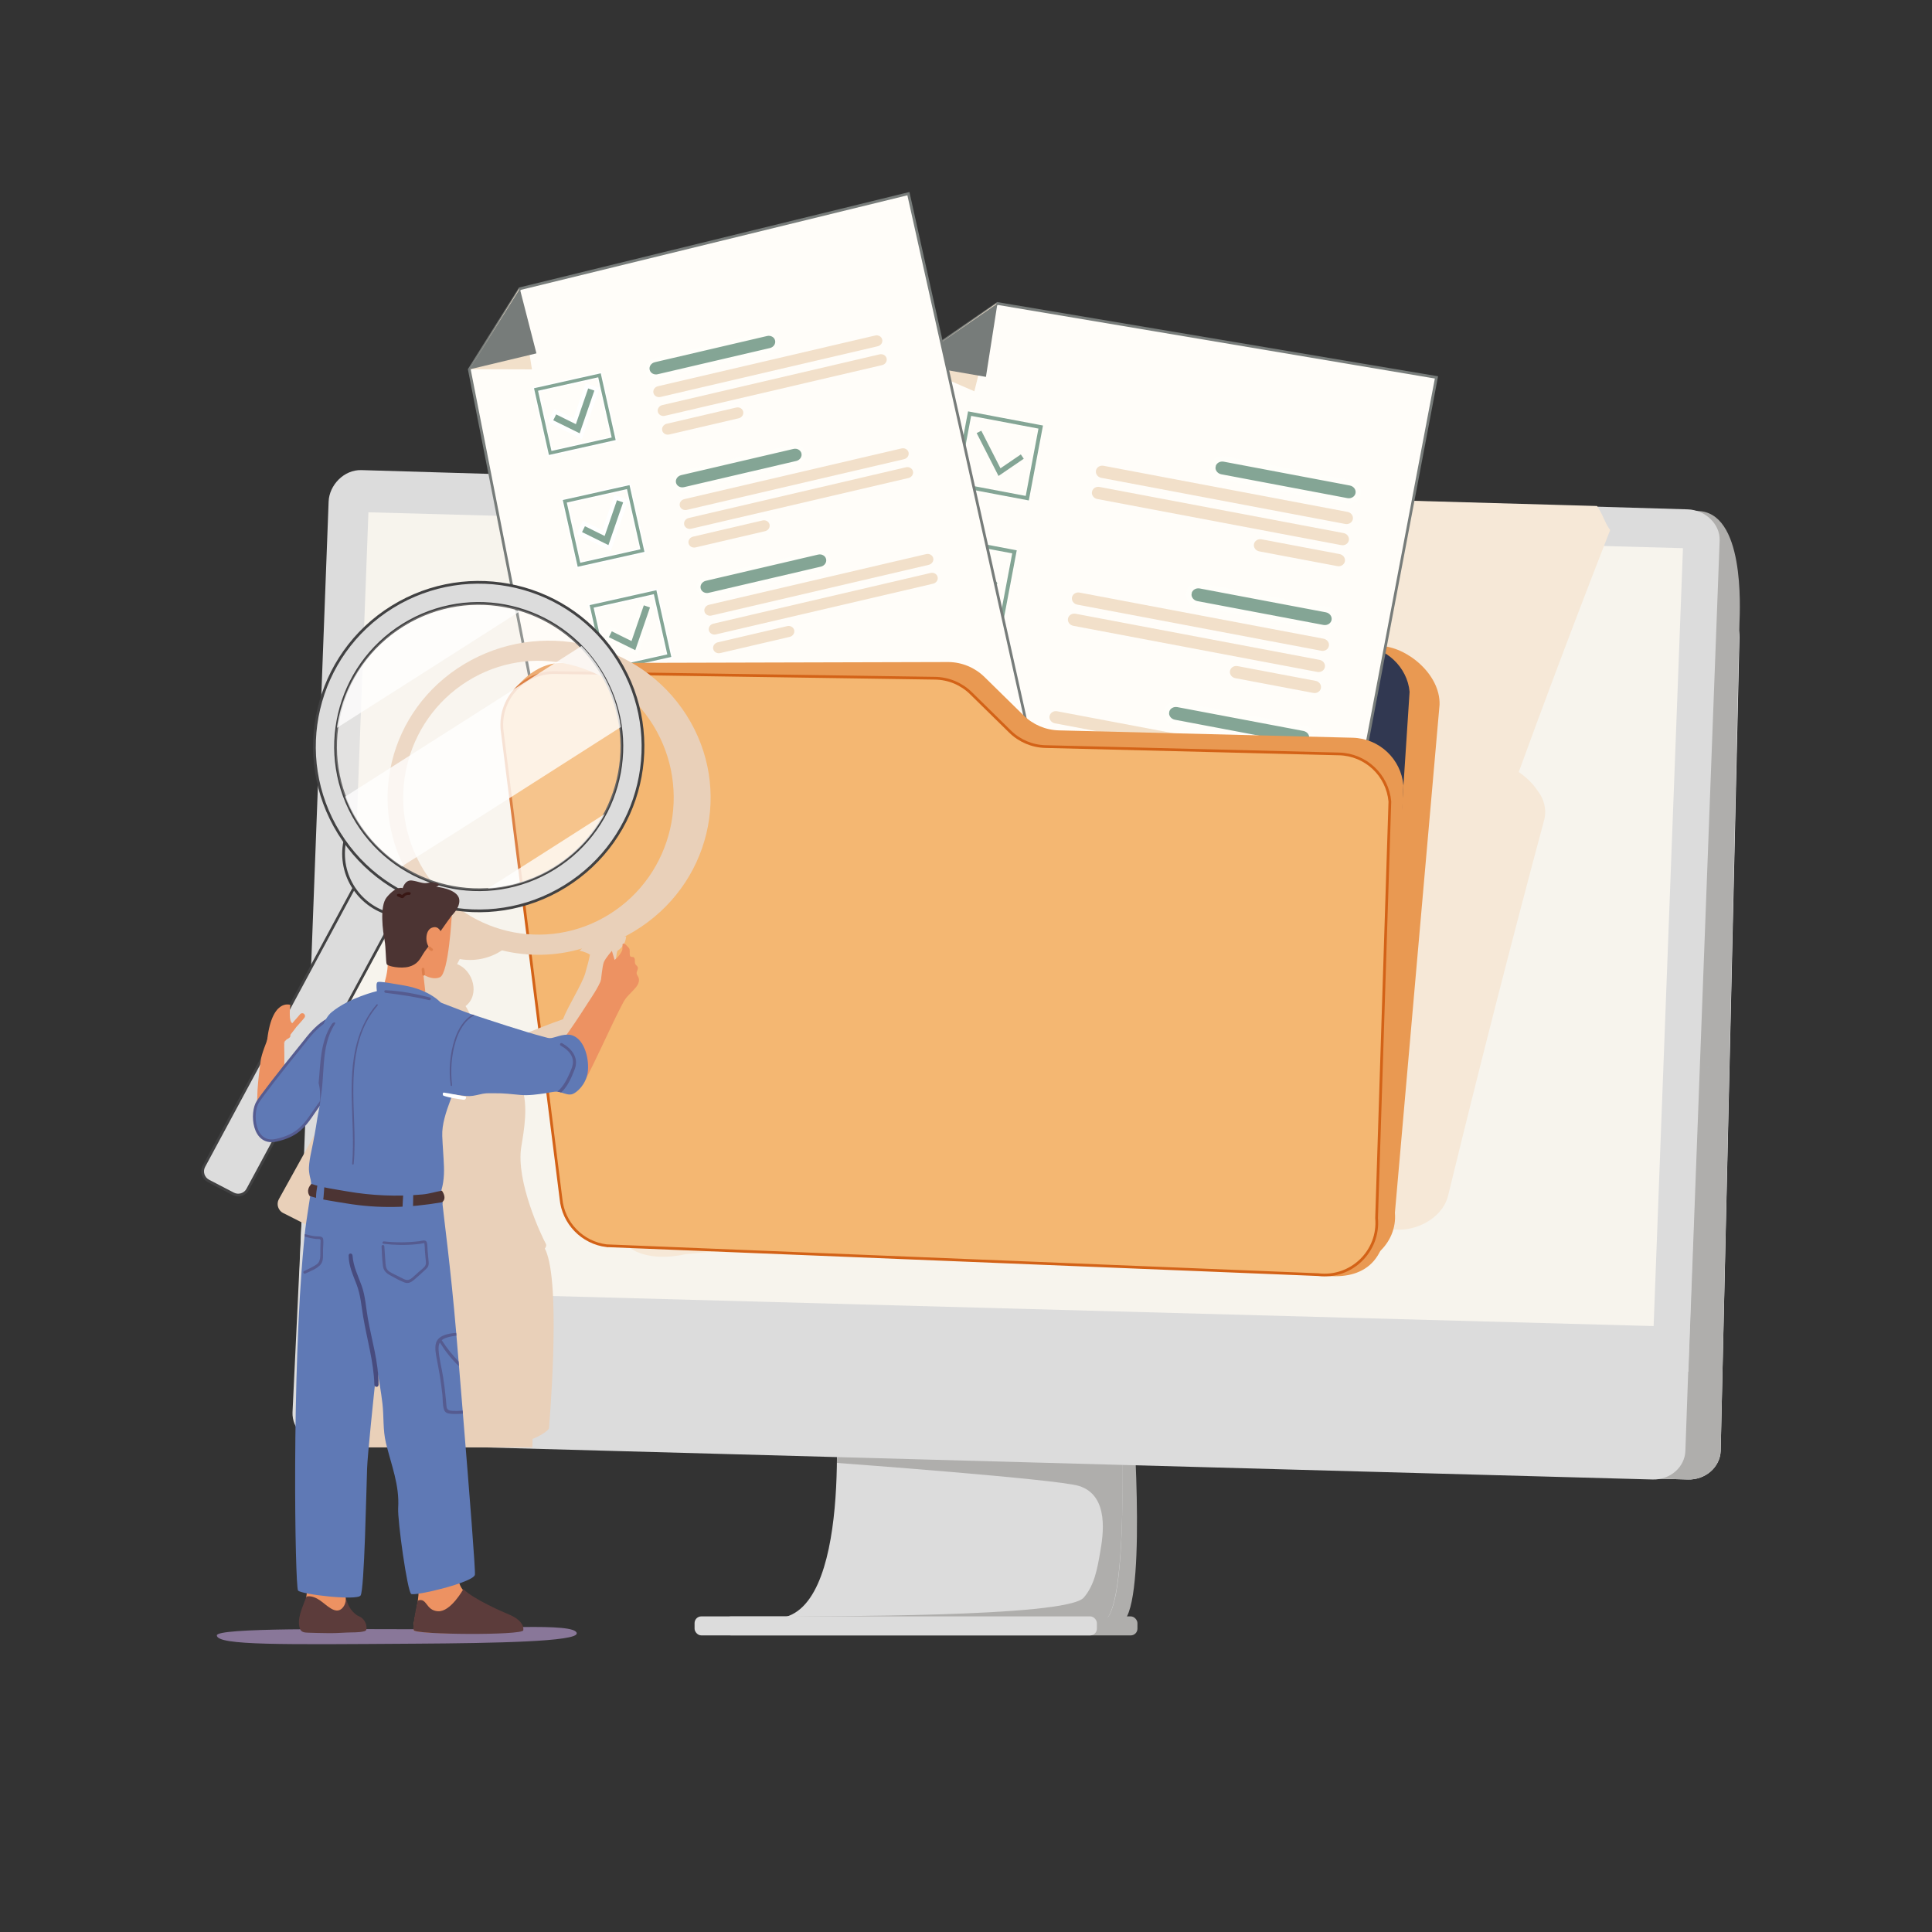 <?xml version="1.0" encoding="UTF-8"?><svg xmlns="http://www.w3.org/2000/svg" viewBox="0 0 1417.32 1417.32"><rect x="0" y="0" width="1417.32" height="1417.32" fill="#333333" stroke="none"/><defs><style>.cls-1{fill:#e99952;}.cls-2{fill:#4c99d4;}.cls-3{fill:#f2e0ca;}.cls-4{fill:#ed9262;}.cls-5{fill:#152d49;}.cls-6{fill:#e9d0b9;}.cls-7{stroke:#d36217;}.cls-7,.cls-8,.cls-9,.cls-10,.cls-11,.cls-12,.cls-13,.cls-14,.cls-15,.cls-16{stroke-miterlimit:10;}.cls-7,.cls-8,.cls-12,.cls-15{fill:none;}.cls-7,.cls-8,.cls-12,.cls-15,.cls-16{stroke-width:2px;}.cls-8{stroke:#777c7a;}.cls-9,.cls-10,.cls-11,.cls-13,.cls-14,.cls-17,.cls-16{fill:#84a595;}.cls-9,.cls-13,.cls-14{stroke:#fffefa;}.cls-10,.cls-11,.cls-16{stroke:#fff;}.cls-10,.cls-13{stroke-width:3px;}.cls-18{fill:#f7f4ed;}.cls-19{opacity:.77;}.cls-19,.cls-20{fill:#fff;}.cls-21{fill:#0e2031;}.cls-22,.cls-23{fill:#fffdf9;}.cls-24{isolation:isolate;}.cls-25{fill:#777c7a;}.cls-26{fill:#f4b772;}.cls-27{fill:#f0915f;}.cls-28,.cls-29,.cls-30{mix-blend-mode:multiply;}.cls-31{fill:#313851;}.cls-32{fill:#4c3433;}.cls-33{fill:#555b90;}.cls-12{stroke:#555c91;}.cls-14{stroke-width:4px;}.cls-34{fill:#897799;}.cls-35{fill:#474b7e;}.cls-36{fill:#5c3c3b;}.cls-29{fill:#adc8ea;}.cls-37{fill:#5f79b5;}.cls-38{fill:#afaeac;}.cls-39{fill:#dd7f4c;}.cls-15{stroke:#414142;}.cls-30{fill:#f6e8d7;}.cls-40{fill:#dcdcdc;}.cls-23{opacity:.2;}.cls-41{fill:#391714;}</style></defs><g class="cls-24"><g id="Calque_1"><path class="cls-20" d="M1262.29,1064.32c-.43,12.02-11.23,21.44-24.09,21.03l-974.09-26.76c-12.87-.41-22.95-10.48-22.52-22.5l22.16-588.35c.43-12.02,11.22-21.44,24.09-21.04l965.71,18.38c12.86.4,22.95,10.48,22.52,22.5l-13.78,596.73Z"/><path class="cls-38" d="M1262.29,1064.32c-.43,12.02-11.23,21.44-24.09,21.03l-974.09-26.76c-12.87-.41-22.95-10.48-22.52-22.5l22.16-588.35c.43-12.02,11.22-21.44,24.09-21.04l957.06-51.84c35.05,0,31.61,70.64,31.17,82.66l-13.78,606.79Z"/><path class="cls-38" d="M576.97,1187.23c-58.05,0,248.41.84,248.41.84,16.09-21.89,5-162.66,5-162.66h-209.52s14.17,161.82-43.89,161.82Z"/><rect class="cls-38" x="531.33" y="1185.79" width="303.1" height="13.94" rx="4.92" ry="4.92"/><path class="cls-40" d="M568.58,1187.23c-58.05,0,244.22-.84,244.22-.84,16.09-21.89,9.19-160.98,9.19-160.98h-209.52s14.17,161.82-43.89,161.82Z"/><path class="cls-38" d="M822.33,1025.91l-209.51-.88s2,18.85,1.18,48.18c0,0,160.91,11.78,177.46,16.86,22.84,7.01,17.66,36.99,15.62,48.66-2.08,11.89-4.05,23.94-12.01,33.25-12.75,14.91-197.55,13.22-215.69,14.12,44.53.06,233.1.75,233.1.75,16.18-21.82,9.86-160.94,9.86-160.94Z"/><path class="cls-40" d="M1236.41,1064.33c-.43,12.02-11.23,21.44-24.09,21.03l-975.22-26.79c-12.87-.4-22.94-10.48-22.51-22.5l28.07-588.38c.43-12.02,5.31-22.23,18.17-21.83l974.09,26.76c12.87.4,22.96,10.48,22.52,22.51l-21.04,589.21Z"/><path class="cls-40" d="M1238.61,1006.33l-1020.47-28.22s.35-9.75.78-21.78l22.16-588.34c.43-12.02,11.21-23.52,24.08-23.12l972.97,28.8c12.87.4,23.84,10.8,23.41,22.82l-22.94,609.83Z"/><polygon class="cls-20" points="1197.24 962.46 265.02 937.01 285.83 386.3 1218.05 411.74 1197.24 962.46"/><polygon class="cls-18" points="1213.1 972.81 248.76 946.5 270.28 375.82 1234.62 402.14 1213.1 972.81"/><path class="cls-29" d="M400.01,418.45c-1.53-.29-3.14-.51-4.85-.61-5.89-.35-3.55-.09,4.85.61Z"/><rect class="cls-40" x="509.54" y="1185.79" width="295.14" height="13.94" rx="4.92" ry="4.92"/><path class="cls-30" d="M1181.21,388.86c-4.19-5.72-5.45-11.94-9.67-17.65l-791.29-22.34c20.11,52.38,21.11,148.14,40.17,200.85-18.51,3.3-43.51,18.38-41.28,38.33,22.26,99.59,43.62,199.33,64.08,299.25-.44,8.05,5.6,17.61,12.88,21.87,8.6,13.19,28.27,14.24,42.85,11.68,1.71-.33,2.56-.49,4.27-.82,173.85-16.81,348.55-22.78,523.28-17.92,16.3-.08,32.94-10.76,36.05-25.87,22.41-92.09,45.9-183.94,70.48-275.55,1.64-7.49-.48-14.84-5.32-21.01-3.37-4.97-8.06-9.58-13.56-13.3,4.4-12.07,8.83-24.14,13.28-36.2,17.5-47.24,35.42-94.35,53.78-141.32Z"/><path class="cls-1" d="M464.95,838.64l515.76,89.73c23.89,2.69,44.57-16.09,42.6-38.7l32.76-372.76c.59-22.53-24.37-42.61-43.58-43.02l-584.72-3.42c-41.83,3.64-29.44,70.66-27.6,91.73l27.9,231.05c1.46,16.75,3.42,41.45,36.89,45.39Z"/><path class="cls-31" d="M455.15,842.18l534.98,33.61c23.89,2.69,22.64,9.74,20.67-12.87l23.28-355.4c-1.57-18.04-17.44-33.4-36.66-33.8l-569.65-3.26c-41.83,3.64-35.08,49.17-31.06,82.41,1.35,11.11,43.98-13.53,43.98-13.53-22.46-.26-40.41,17.87-38.57,38.95l20.18,231.76c1.46,16.75,15.15,30.14,32.85,32.13Z"/><polygon class="cls-22" points="570.16 718.21 957.96 781.95 1053.79 276.86 731.72 222.65 667.76 266.84 570.16 718.21"/><polygon class="cls-8" points="570.16 718.21 957.96 781.95 1053.79 276.86 731.72 222.65 667.76 266.84 570.16 718.21"/><path class="cls-14" d="M872.2,435c-.69,3.64,1.92,7.2,5.83,7.94l92.46,17.48c3.91.74,7.63-1.62,8.32-5.26h0c.69-3.64-1.92-7.2-5.83-7.94l-92.46-17.48c-3.91-.74-7.64,1.62-8.33,5.26h0Z"/><path class="cls-3" d="M786.41,438.25c-.46,2.45,1.29,4.83,3.91,5.32l178.97,33.83c2.62.5,5.12-1.08,5.58-3.53h0c.46-2.44-1.29-4.83-3.91-5.32l-178.97-33.83c-2.62-.5-5.12,1.08-5.58,3.53h0Z"/><path class="cls-3" d="M783.48,453.78c-.46,2.44,1.29,4.83,3.91,5.32l178.97,33.83c2.62.5,5.12-1.08,5.58-3.53h0c.46-2.45-1.29-4.83-3.91-5.32l-178.97-33.83c-2.62-.5-5.12,1.08-5.58,3.53h0Z"/><path class="cls-3" d="M902.32,492.19c-.46,2.44,1.29,4.83,3.91,5.32l57.22,10.82c2.62.49,5.12-1.08,5.58-3.53h0c.46-2.44-1.29-4.83-3.91-5.32l-57.22-10.82c-2.62-.5-5.12,1.08-5.58,3.53h0Z"/><path class="cls-14" d="M855.74,522.04c-.69,3.64,1.92,7.2,5.83,7.93l92.46,17.48c3.91.74,7.63-1.62,8.32-5.26h0c.69-3.64-1.92-7.2-5.83-7.94l-92.46-17.48c-3.91-.74-7.64,1.62-8.33,5.26h0Z"/><path class="cls-3" d="M769.96,525.3c-.46,2.44,1.29,4.83,3.91,5.33l178.97,33.83c2.62.5,5.12-1.09,5.58-3.53h0c.46-2.44-1.29-4.83-3.91-5.32l-178.97-33.83c-2.62-.5-5.12,1.09-5.58,3.53h0Z"/><path class="cls-3" d="M767.02,540.83c-.46,2.45,1.29,4.83,3.91,5.32l178.97,33.83c2.62.5,5.12-1.08,5.58-3.53h0c.46-2.44-1.29-4.83-3.91-5.32l-178.97-33.83c-2.62-.5-5.12,1.09-5.58,3.53h0Z"/><path class="cls-3" d="M885.86,579.24c-.46,2.44,1.29,4.83,3.91,5.32l57.22,10.82c2.62.5,5.12-1.08,5.58-3.53h0c.46-2.44-1.29-4.83-3.91-5.32l-57.22-10.82c-2.62-.5-5.12,1.08-5.58,3.53h0Z"/><path class="cls-17" d="M838.41,613.7c-.69,3.65,1.92,7.2,5.83,7.94l92.46,17.48c3.91.74,7.63-1.62,8.32-5.26h0c.69-3.64-1.92-7.2-5.83-7.94l-92.46-17.48c-3.91-.74-7.64,1.61-8.33,5.26h0Z"/><path class="cls-3" d="M752.63,616.96c-.46,2.44,1.29,4.83,3.91,5.32l178.97,33.83c2.62.5,5.12-1.08,5.58-3.53h0c.46-2.45-1.29-4.83-3.91-5.32l-178.97-33.83c-2.62-.5-5.12,1.08-5.58,3.53h0Z"/><path class="cls-3" d="M749.7,632.48c-.46,2.45,1.29,4.83,3.91,5.33l178.97,33.83c2.62.5,5.12-1.08,5.58-3.53h0c.46-2.44-1.29-4.83-3.91-5.32l-178.97-33.83c-2.62-.5-5.12,1.08-5.58,3.53h0Z"/><path class="cls-3" d="M868.54,670.89c-.46,2.44,1.29,4.83,3.91,5.32l57.22,10.82c2.62.5,5.12-1.08,5.58-3.53h0c.46-2.44-1.29-4.83-3.91-5.32l-57.22-10.82c-2.62-.5-5.12,1.08-5.58,3.53h0Z"/><polygon class="cls-3" points="668.15 266.8 714.77 287.05 731.03 222.53 668.15 266.8"/><polygon class="cls-25" points="667.76 266.84 723.28 276.48 731.72 222.65 667.76 266.84"/><path class="cls-9" d="M709.77,301.19l55.95,10.58-10.58,55.95-55.95-10.58,10.58-55.95ZM761.23,314.82l-48.4-9.15-9.15,48.4,48.4,9.15,9.15-48.4Z"/><polygon class="cls-17" points="732.51 349.17 751.04 336.53 748.88 333.36 733.95 343.54 719.9 315.97 716.48 317.71 732.51 349.17"/><path class="cls-9" d="M690.52,392.73l55.95,10.58-10.58,55.95-55.95-10.58,10.58-55.95ZM741.98,406.36l-48.39-9.15-9.15,48.4,48.39,9.15,9.15-48.4Z"/><polygon class="cls-17" points="713.26 440.71 731.79 428.07 729.63 424.9 714.7 435.08 700.65 407.51 697.23 409.26 713.26 440.71"/><path class="cls-17" d="M658.19,538.43l11.47-60.69,60.7,11.47-11.47,60.69-60.7-11.47ZM711.98,539.78l8.25-43.65-43.65-8.25-8.25,43.66,43.65,8.25Z"/><path class="cls-17" d="M671.59,480.56l55.95,10.58-10.58,55.95-55.95-10.58,10.58-55.95ZM723.05,494.2l-48.39-9.15-9.15,48.4,48.39,9.15,9.15-48.4Z"/><polygon class="cls-17" points="716.22 516.53 711.33 509.38 696.67 519.37 682.78 492.09 675.05 496.03 693.42 532.08 716.22 516.53"/><polygon class="cls-17" points="697.14 607.53 692.25 600.37 677.59 610.36 663.69 583.09 655.97 587.03 674.34 623.07 697.14 607.53"/><polygon class="cls-17" points="694.33 528.55 712.86 515.9 710.7 512.73 695.77 522.91 681.72 495.34 678.3 497.09 694.33 528.55"/><path class="cls-17" d="M639.22,628.5l11.47-60.69,60.69,11.47-11.47,60.69-60.69-11.47ZM693,629.84l8.25-43.65-43.65-8.25-8.25,43.65,43.65,8.25Z"/><path class="cls-17" d="M652.62,570.63l55.95,10.58-10.58,55.95-55.95-10.58,10.58-55.95ZM704.08,584.27l-48.39-9.15-9.15,48.39,48.39,9.15,9.15-48.39Z"/><path class="cls-14" d="M889.78,341.97c-.69,3.64,1.92,7.2,5.83,7.94l92.46,17.48c3.91.74,7.63-1.62,8.32-5.26h0c.69-3.64-1.92-7.2-5.83-7.93l-92.46-17.48c-3.91-.74-7.64,1.62-8.33,5.26h0Z"/><path class="cls-3" d="M804,345.23c-.46,2.44,1.29,4.83,3.91,5.32l178.97,33.83c2.62.5,5.12-1.09,5.58-3.53h0c.46-2.44-1.29-4.83-3.91-5.32l-178.97-33.83c-2.62-.5-5.12,1.08-5.58,3.53h0Z"/><path class="cls-3" d="M801.07,360.76c-.46,2.44,1.29,4.83,3.91,5.32l178.97,33.83c2.62.5,5.12-1.09,5.58-3.53h0c.46-2.44-1.29-4.83-3.91-5.32l-178.97-33.83c-2.62-.5-5.12,1.08-5.58,3.53h0Z"/><path class="cls-3" d="M919.91,399.17c-.46,2.44,1.29,4.83,3.91,5.32l57.22,10.82c2.62.5,5.12-1.09,5.58-3.53h0c.46-2.44-1.29-4.83-3.91-5.32l-57.22-10.82c-2.62-.5-5.12,1.08-5.58,3.53h0Z"/><polygon class="cls-22" points="424.19 678.18 766.86 592.94 666.41 142.07 381.35 211.82 344.29 271.02 424.19 678.18"/><polygon class="cls-8" points="424.19 678.18 766.86 592.94 666.41 142.07 381.35 211.82 344.29 271.02 424.19 678.18"/><path class="cls-13" d="M589.4,332.28c.76,3.24-1.45,6.53-4.93,7.35l-82.34,19.22c-3.48.81-6.92-1.16-7.67-4.4h0c-.76-3.24,1.45-6.53,4.93-7.35l82.34-19.22c3.48-.81,6.92,1.16,7.67,4.4h0Z"/><path class="cls-3" d="M666.53,331.93c.51,2.18-.97,4.38-3.31,4.93l-159.37,37.2c-2.33.54-4.64-.78-5.15-2.96h0c-.51-2.18.97-4.38,3.31-4.93l159.37-37.2c2.34-.55,4.64.78,5.15,2.95h0Z"/><path class="cls-3" d="M669.76,345.75c.51,2.18-.97,4.38-3.31,4.93l-159.37,37.2c-2.33.54-4.64-.78-5.15-2.95h0c-.51-2.18.97-4.38,3.31-4.93l159.37-37.2c2.34-.55,4.64.78,5.15,2.95h0Z"/><path class="cls-3" d="M564.54,384.76c.51,2.18-.97,4.38-3.31,4.93l-50.95,11.89c-2.33.54-4.64-.78-5.15-2.96h0c-.51-2.18.97-4.38,3.31-4.93l50.95-11.89c2.34-.54,4.64.78,5.15,2.95h0Z"/><path class="cls-13" d="M607.49,409.79c.76,3.24-1.45,6.53-4.93,7.35l-82.34,19.22c-3.48.81-6.91-1.16-7.67-4.4h0c-.76-3.24,1.45-6.53,4.93-7.35l82.34-19.22c3.48-.81,6.92,1.16,7.67,4.4h0Z"/><path class="cls-3" d="M684.62,409.44c.51,2.18-.97,4.38-3.31,4.93l-159.37,37.2c-2.33.54-4.64-.78-5.15-2.96h0c-.51-2.18.97-4.38,3.31-4.93l159.37-37.2c2.34-.55,4.64.78,5.15,2.95h0Z"/><path class="cls-3" d="M687.85,423.27c.51,2.18-.97,4.38-3.31,4.93l-159.37,37.2c-2.33.54-4.64-.78-5.15-2.95h0c-.51-2.18.97-4.38,3.31-4.93l159.37-37.2c2.34-.54,4.64.78,5.15,2.95h0Z"/><path class="cls-3" d="M582.63,462.28c.51,2.17-.97,4.38-3.31,4.93l-50.95,11.89c-2.33.54-4.64-.78-5.15-2.95h0c-.51-2.18.97-4.38,3.31-4.93l50.95-11.89c2.34-.55,4.64.78,5.15,2.96h0Z"/><path class="cls-9" d="M626.54,491.41c.76,3.25-1.45,6.53-4.93,7.35l-82.34,19.22c-3.48.81-6.91-1.16-7.67-4.4h0c-.76-3.25,1.45-6.53,4.93-7.35l82.34-19.22c3.48-.81,6.92,1.16,7.67,4.4h0Z"/><path class="cls-3" d="M703.67,491.06c.51,2.18-.97,4.38-3.31,4.93l-159.37,37.2c-2.33.54-4.64-.78-5.15-2.95h0c-.51-2.18.97-4.38,3.31-4.93l159.37-37.2c2.34-.55,4.64.78,5.15,2.95h0Z"/><path class="cls-3" d="M706.9,504.89c.51,2.18-.97,4.38-3.31,4.93l-159.37,37.2c-2.33.54-4.64-.78-5.15-2.96h0c-.51-2.18.97-4.38,3.31-4.93l159.37-37.2c2.34-.55,4.64.78,5.15,2.95h0Z"/><path class="cls-3" d="M601.68,543.9c.51,2.18-.97,4.38-3.31,4.93l-50.95,11.89c-2.33.54-4.64-.78-5.15-2.95h0c-.51-2.18.97-4.38,3.31-4.93l50.95-11.89c2.34-.55,4.64.78,5.15,2.95h0Z"/><polygon class="cls-3" points="344.59 270.85 390.26 270.99 380.75 211.96 344.59 270.85"/><polygon class="cls-25" points="344.29 271.02 393.53 259.23 381.35 211.82 344.29 271.02"/><path class="cls-11" d="M391.16,284.43l49.93-11.16,11.16,49.93-49.93,11.16-11.16-49.93ZM438.48,277.39l-43.19,9.65,9.65,43.19,43.19-9.65-9.65-43.19Z"/><polygon class="cls-10" points="403.87 309 407.32 302.01 421.61 309.07 430.56 283.06 437.93 285.59 426.1 319.97 403.87 309"/><path class="cls-11" d="M412.27,366.45l49.93-11.16,11.16,49.93-49.93,11.16-11.16-49.93ZM459.58,359.41l-43.19,9.65,9.65,43.19,43.19-9.65-9.65-43.19Z"/><polygon class="cls-10" points="424.98 391.01 428.43 384.03 442.72 391.09 451.67 365.07 459.04 367.61 447.21 401.99 424.98 391.01"/><path class="cls-13" d="M570.07,249.44c.76,3.25-1.45,6.53-4.93,7.35l-82.34,19.22c-3.48.81-6.91-1.16-7.67-4.41h0c-.76-3.24,1.45-6.53,4.93-7.35l82.34-19.22c3.48-.81,6.92,1.16,7.67,4.4h0Z"/><path class="cls-3" d="M647.2,249.09c.51,2.18-.97,4.38-3.31,4.93l-159.37,37.2c-2.33.54-4.64-.78-5.15-2.96h0c-.51-2.18.97-4.38,3.31-4.93l159.37-37.2c2.34-.55,4.64.78,5.15,2.95h0Z"/><path class="cls-3" d="M650.42,262.92c.51,2.18-.97,4.38-3.31,4.93l-159.37,37.2c-2.33.54-4.64-.78-5.15-2.96h0c-.51-2.18.97-4.38,3.31-4.93l159.37-37.2c2.34-.54,4.64.78,5.15,2.95h0Z"/><path class="cls-3" d="M545.21,301.93c.51,2.18-.97,4.38-3.31,4.93l-50.95,11.89c-2.33.54-4.64-.78-5.15-2.95h0c-.51-2.18.97-4.38,3.31-4.93l50.95-11.89c2.34-.55,4.64.78,5.15,2.95h0Z"/><path class="cls-11" d="M431.97,443.54l49.93-11.16,11.16,49.93-49.93,11.16-11.16-49.93ZM479.28,436.5l-43.19,9.65,9.65,43.19,43.19-9.65-9.65-43.19Z"/><polygon class="cls-13" points="444.68 468.11 448.13 461.12 462.42 468.18 471.37 442.16 478.74 444.7 466.91 479.08 444.68 468.11"/><path class="cls-16" d="M453.72,522.61l49.93-11.16,11.16,49.93-49.93,11.16-11.16-49.93ZM501.03,515.57l-43.19,9.65,9.65,43.19,43.19-9.65-9.65-43.19Z"/><polygon class="cls-10" points="466.42 547.18 469.87 540.19 484.17 547.25 493.11 521.24 500.48 523.77 488.65 558.15 466.42 547.18"/><path class="cls-1" d="M438.37,854.53l532.63,81.19c24.24,2.96,50.39-5.22,45.99-54.15l12.54-305.45c-1.74-19.41-17.76-34.43-37.25-34.92l-215.43-5.39c-9.72-.24-18.98-4.17-25.92-10.98l-28.69-28.17c-7.03-6.91-16.45-10.84-26.31-10.99l-284.41.75c-22.76-.34-45.31,26.11-43.27,48.78l36.55,284.68c1.62,18.02,15.6,32.45,33.56,34.65Z"/><path class="cls-26" d="M445.08,913.88l521.94,21.2c24.24,2.96,45.04-17.19,42.85-41.51l9.74-305.57c-1.74-19.41-17.76-34.43-37.25-34.92l-215.43-5.39c-9.72-.24-18.98-4.17-25.92-10.98l-28.69-28.17c-7.03-6.91-16.45-10.84-26.31-10.99l-278.98-4.13c-22.76-.34-40.81,19.11-38.77,41.79l43.26,344.03c1.62,18.02,15.6,32.45,33.56,34.65Z"/><path class="cls-7" d="M445.08,913.88l521.94,21.2c24.24,2.96,45.04-17.19,42.85-41.51l9.74-305.57c-1.74-19.41-17.76-34.43-37.25-34.92l-215.43-5.39c-9.72-.24-18.98-4.17-25.92-10.98l-28.69-28.17c-7.03-6.91-16.45-10.84-26.31-10.99l-278.98-4.13c-22.76-.34-40.81,19.11-38.77,41.79l43.26,344.03c1.62,18.02,15.6,32.45,33.56,34.65Z"/><g class="cls-28"><path class="cls-6" d="M207.84,889.92l17.91,9.07c3.79,1.92,8.5.47,10.48-3.21l16.29-29.4c.56-.05,1.13-.13,1.72-.25,15.89-3.25,20.95-10.59,27.22-19.54,6.26,15.3,16.78,25.21,25.29,30.18-.85,9.28-2.16,17.5-3.52,24.3-2.06,9.97-4.88,19.73-8.76,27.48-.13.26,1.62,2.27,5.47,4.53-.4,1.35-.8,2.68-1.2,4-.4,1.31-.79,2.61-1.19,3.9-1.58,5.14-3.14,10.07-4.69,14.79-.77,2.36-1.54,4.67-2.3,6.92-6.48,19.17-12.56,34.59-17.78,46.63-.31.71-.61,1.41-.91,2.09-1.21,2.74-2.36,5.3-3.46,7.67-.28.59-.55,1.18-.82,1.75-.54,1.14-1.06,2.24-1.57,3.29-.25.53-.5,1.04-.75,1.55-.49,1.01-.97,1.97-1.43,2.89-.23.46-.46.91-.68,1.35-.89,1.76-1.72,3.34-2.48,4.75-.19.35-.37.7-.55,1.03-.36.67-.7,1.29-1.03,1.87-2.43,4.37-3.79,6.43-3.79,6.43,0,0-1.8,1.2-3.32,3.02-.18.21-.35.44-.52.67-.25.35-.49.71-.69,1.09-.21.38-.39.77-.53,1.17-.05.13-.09.27-.13.41-1.05,3.77,1.55,8.37,16.71,11.33-.01.05-.03.09-.04.14h123.75c.02-.95.05-1.87.07-2.76h0c0-.24.01-.47.02-.71,0-.31.02-.62.02-.92,0-.37.02-.72.03-1.08,0-.25.01-.51.02-.75,9.7-3.93,11.99-7.59,11.99-7.59,0,0,8.74-99.22-1.48-128.48,0,0,0,0,0,0-.05-.13-.09-.25-.14-.38-.07-.19-.14-.37-.2-.55-.1-.26-.2-.51-.31-.76-.07-.16-.13-.33-.2-.48-.12-.26-.24-.51-.36-.76-.06-.12-.12-.26-.18-.38-.04-.08-.09-.16-.13-.24.99-1.36,1.28-2.54.79-3.44-3.38-6.14-22.19-46.06-18.06-71.24,2.1-12.79,5.09-29.59.55-43.33,17.55-3.3,44.07-25.27,56.26-35.1,1.69-1.37,2.56-3.34,2.79-5.5.1-.63.14-1.28.11-1.94,6.11-9.7,5.61-24.57,7.06-33.55.16-.99.3-1.97.44-2.95.03-.21.06-.41.09-.62.77-5.5,1.32-10.87,2.37-16.42.18-.98.18-2.54.83-4.33,3.58-2.44,5.88-5.38,6.45-10.62,0,0-.6.12-1.6.4,2.5-1.28,4.97-2.64,7.41-4.11,55.64-33.5,72.82-104.53,38.38-158.65-34.44-54.12-107.47-70.83-163.11-37.33-55.64,33.5-72.82,104.53-38.38,158.65,1.31,2.06,2.68,4.05,4.1,6-.13.63-.24,1.27-.34,1.92-1.72,11.15,1.04,21.94,6.94,30.67l-48.08,86.76s0-.06,0-.09c0,0-13.16-4.95-16.67,24.61-1.65,4.48-3.78,9.3-4.58,13.8l-38.91,70.21c-1.97,3.69-.49,8.27,3.3,10.19ZM429.45,713.64c-2.43,8.41-12.64,24.17-16.46,34.08-19.86,6.87-52.21,20.34-60.17,27.35l-.49-.39s-2.57.2-6.62.66c-.15-.94-.29-1.87-.44-2.81-.59-2.44-1.73-4.54-3.41-6.31-.1-.15-.21-.27-.32-.42,4.29-.99,7.5-2.31,8.16-3.09,1.16-1.39.09-3.71-.81-6.91-1.74-6.17-3.91-12.3-7.34-17.73,10.69-8.25,5.71-26.23-6.23-30.8l1.98-3.71c.33.06.66.13,1,.18,10.87,1.65,21.4-.94,29.96-6.54,19.1,4.67,39.39,4.36,58.79-1.41l-1.99,1.63s4.78.91,7.5,2.78h.24c-.56,3.24-1.66,7.52-3.37,13.43ZM342.79,499.81c46.59-29.2,107.74-14.63,136.58,32.53,28.84,47.16,14.45,109.06-32.14,138.26-46.59,29.2-107.74,14.63-136.58-32.53-28.84-47.16-14.45-109.06,32.14-138.26Z"/></g><path class="cls-40" d="M181.76,872.45l120.19-222.92c-.75-.03-1.49-.05-2.24-.13-7.69-.8-14.35-4.87-19.17-10.58-3.87-1.67-7.31-4.19-10.18-7.28l-120.82,224.14c-2.01,3.85-.5,8.65,3.36,10.65l18.22,9.48c3.85,2.01,8.65.5,10.65-3.36Z"/><path class="cls-15" d="M181.76,872.45l120.19-222.92c-.75-.03-1.49-.05-2.24-.13-7.69-.8-14.35-4.87-19.17-10.58-3.87-1.67-7.31-4.19-10.18-7.28l-120.82,224.14c-2.01,3.85-.5,8.65,3.36,10.65l18.22,9.48c3.85,2.01,8.65.5,10.65-3.36Z"/><path class="cls-2" d="M333.76,654.92c-7.19,2-15.07,1.71-21.93-1.21-23.52-10.01-45.21-24.08-54.79-48.37-2.1,4.21-3.59,8.81-4.33,13.71-3.76,25.1,13.53,48.5,38.63,52.26,16.62,2.49,32.49-4.26,42.41-16.39Z"/><path class="cls-40" d="M333.59,655.27c-7.19,2-15.07,1.71-21.93-1.21-23.53-10.01-45.21-24.08-54.79-48.37-2.1,4.21-3.59,8.81-4.33,13.71-3.76,25.1,13.53,48.49,38.63,52.26,16.62,2.49,32.49-4.26,42.41-16.39Z"/><path class="cls-15" d="M333.59,655.27c-7.19,2-15.07,1.71-21.93-1.21-23.53-10.01-45.21-24.08-54.79-48.37-2.1,4.21-3.59,8.81-4.33,13.71-3.76,25.1,13.53,48.49,38.63,52.26,16.62,2.49,32.49-4.26,42.41-16.39Z"/><path class="cls-40" d="M414.62,650.16c56.59-35.03,74.06-109.3,39.03-165.89-35.03-56.59-109.3-74.06-165.89-39.03-56.59,35.03-74.06,109.3-39.03,165.89,35.03,56.59,109.3,74.06,165.89,39.03ZM261.9,602.97c-30.53-49.31-15.3-114.04,34.01-144.57,49.31-30.53,114.04-15.3,144.57,34.01,30.53,49.31,15.3,114.04-34.01,144.57-49.31,30.53-114.04,15.3-144.57-34.01Z"/><path class="cls-15" d="M414.62,650.16c56.59-35.03,74.06-109.3,39.03-165.89-35.03-56.59-109.3-74.06-165.89-39.03-56.59,35.03-74.06,109.3-39.03,165.89,35.03,56.59,109.3,74.06,165.89,39.03ZM261.9,602.97c-30.53-49.31-15.3-114.04,34.01-144.57,49.31-30.53,114.04-15.3,144.57,34.01,30.53,49.31,15.3,114.04-34.01,144.57-49.31,30.53-114.04,15.3-144.57-34.01Z"/><circle class="cls-23" cx="351.19" cy="547.7" r="105.02" transform="translate(-284.42 408.74) rotate(-45)"/><path class="cls-19" d="M357.77,651.87c36.06-2.19,68.69-22.99,85.9-54.77-28.61,18.29-57.23,36.57-85.9,54.77Z"/><path class="cls-19" d="M455.44,533.38c-2.97-22.55-13.19-43.42-28.79-59.5-57.7,37.03-115.58,73.77-173.44,110.54,7.97,20.87,22.51,38.91,41.63,51.13,53.71-33.77,107.08-68.09,160.59-102.16Z"/><path class="cls-19" d="M381.22,448.53c-2.39-.72-4.81-1.38-7.28-1.93-56.6-12.64-112.74,22.99-125.38,79.6-.58,2.59-1.02,5.17-1.4,7.75,44.73-28.41,89.44-56.85,134.06-85.42Z"/><path class="cls-21" d="M310.37,1038.98c-.02-.18-.04-.36-.05-.54h0c.02.18.03.36.05.54h0"/><path class="cls-21" d="M253.93,1040.31c.06-.17.12-.34.18-.51h0c-.06.17-.12.34-.18.51h0"/><path class="cls-5" d="M291.1,734.81s0,0,0,0c-.25-.68-.5-1.36-.74-2.01,0-.02.01-.05.02-.07.22.6.46,1.31.72,2.08"/><path class="cls-5" d="M291.14,734.92s-.03-.08-.05-.12c0,0,0,0,0,0,.01.04.03.08.04.12"/><path class="cls-29" d="M1251.85,783.31c.36-.15.74-.28,1.15-.39,1.42-.37.86-.2-1.15.39Z"/><path class="cls-4" d="M223.31,746.62s-2.12,2.63-5.16,5.96c-3.05,3.32-7.01,7.34-10.86,10.24-.91.68-2.19.49-2.87-.41-.68-.9-.49-2.19.41-2.87,3.48-2.61,7.35-6.51,10.3-9.72,1.48-1.61,2.73-3.06,3.61-4.1.44-.53.79-.94,1.03-1.23.12-.14.21-.25.27-.33.06-.08.09-.11.09-.11.71-.88,2-1.02,2.88-.31.88.71,1.02,2,.31,2.88h0Z"/><path class="cls-4" d="M211.22,751.64c1.09.92,1.02,5.57.63,6.22-1.71,2.79-4.03,2.88-3.42,12.82.55,8.91-1.18,44.72-1.19,53.3,0,0-11.95,9.68-16.42-1.24-4.41-10.76-.82-35.03.38-44.34.78-6.04,4.09-12.75,5.86-18.57,2.14-7.03,4.16-.45,4.01-4.88,2.47.75.6,3.6,1.61,4.32,1.73,1.23-.72-6.58,1.88-7.8"/><path class="cls-4" d="M212.92,760.53c-1.71,2.79-5.1.2-4.49,10.15.55,8.91-1.18,44.72-1.19,53.3,0,0-6.69,6.04-12.22,2.53,5.55-2.57,9.37-7.23,8.53-13.31-.42-3.03,1.62-37.45,2.15-40.81.04-.25.07-.44.09-.58.12-.38.23-.75.37-1.12.45-1.27,1-2.49,1.62-3.68,2.76-5.32.65-11.45-3.31-15.47.03-.02.06-.04.1-.06l6.66.16c1.09.92,2.09,8.25,1.7,8.89Z"/><path class="cls-4" d="M206.67,765.59c3.98-2.67,10.36-11.76,10.36-11.76l-2.78-3.31c-2.26-1.44-1.72-9.46-1.29-13.33,0,0-14.03-5.43-17.19,27.99"/><path class="cls-37" d="M224.47,762.88c-21.67,26.7-32.53,41.08-35.31,45.37-5.22,8.06-3.42,31.79,13.18,28.3,25.43-5.35,23.59-21.3,42.17-37.73,7.45-6.59,19.26-29.27,10.18-46.43-9.42-17.79-30.22,10.48-30.22,10.48h0Z"/><path class="cls-12" d="M224.47,762.88c-21.67,26.7-32.53,41.08-35.31,45.37-5.22,8.06-3.42,31.79,13.18,28.3,25.43-5.35,23.59-21.3,42.17-37.73,7.45-6.59,19.26-29.27,10.18-46.43-9.42-17.79-30.22,10.48-30.22,10.48h0Z"/><path class="cls-34" d="M423.1,1198.24c.28,6.03-58.92,7.18-118.15,7.56-97.29.62-145.56,1.42-145.89-6.05-.25-5.77,93.17-4.54,145.51-4.54s118.14-5.32,118.53,3.02Z"/><path class="cls-4" d="M331.46,670.94s-2.26,43.15-8.7,45.96c-5.64,2.46-12.17-1.97-12.17-1.97l1.4,12.43s-32.1,8.12-33.35,6.56c-1.26-1.56,5.85-14.68,5.81-27.51-.04-12.83,47.02-35.46,47.02-35.46Z"/><path class="cls-32" d="M331.26,671.79s-6.95,9.55-8.92,12.52-9.57,11.46-11.99,15.58c-2.42,4.12-4.33,7.64-10.32,9.29-5.99,1.65-15.64-.27-16.35-1.88-.7-1.61-.54-12.22-1.59-17.71-1.05-5.48-3.9-24.75,1.64-31.38,7.34-8.79,11.68-6.63,11.68-6.63,0,0,1.67-6.29,6.75-5.63,5.08.66,8.05,2.62,11.87,1.72,3.82-.9,8.4.36,7.95,1.52-.45,1.16-2.11,1.31-2.11,1.31,0,0,15.59,1.4,16.99,9.07,1.1,6.04-5.6,12.22-5.6,12.22Z"/><path class="cls-39" d="M309.35,711.03c-.1-1.28,1.85-1.45,1.98-.18.09.92.32,2.95.32,3.88,0,1.25-1.71,1.41-1.93.17-.16-.91-.3-2.95-.37-3.87Z"/><path class="cls-41" d="M291.72,655.91c.72-.28,1.24-.26,1.99-.01.42.14.82.5,1.23.71,1.61-1.47,3.12-2.41,5.55-2.1,1.29.16.92,2.1-.36,1.97-.97-.1-1.93.1-2.74.66-.6.41-1.03,1.32-1.7,1.62-.43.19-.95.16-1.38-.03-.84-.36-1.53-.8-2.43-1.07-.82-.24-1.06-1.4-.16-1.75Z"/><path class="cls-4" d="M323.75,684.46s-1.65-5.99-7.04-3.83c-5.38,2.16-4.94,13.27-.27,15.64,4.68,2.37,7.31-11.81,7.31-11.81Z"/><path class="cls-39" d="M314.26,694.99c.21-.35.44-.51.85-.59.37-.07.72.17.94.43.09.11.19.21.28.32,0,0,0,0,0,.01,0,0,0,0,0,0,.06.05.11.11.17.16.09.08.19.16.29.24.01,0,.1.07.13.09.05.02.13.07.13.07.46.25.75.84.49,1.35-.25.48-.83.73-1.35.49-.72-.34-1.4-.85-1.84-1.53-.19-.29-.29-.73-.09-1.04Z"/><path class="cls-37" d="M226.64,856.43c-.22,4.15,1.28,9.47,2.58,13.56,0,0,92.7,8.27,92.7,8.27,3.2-7.04,4.05-14.78,3.77-22.45-.27-7.48-.97-15-1.25-22.44-.16-4.34.54-8.67,1.61-12.88,2.36-9.31,6.4-18.07,9.48-27.15,2.65-7.84,5.91-17.65,2.73-25.6-4.23-10.57-9.03-20.93-13.97-31.19,0,0-7.68-10.04-27.75-13.58-20.08-3.54-19.49-2.95-20.08-1.77-.59,1.18,0,5.9,0,5.9,0,0-20.08,4.72-33.07,15.35-12.99,10.63-11.22,47.83-8.86,54.91,2.21,6.64-.69,16.1-1.71,22.82-1.24,8.26-2.73,16.47-4.47,24.64-.82,3.83-1.51,7.72-1.72,11.61Z"/><path class="cls-33" d="M264.43,757.08c2.78-7.37,6.69-14.26,11.87-20.2.45-.51,1.18.23.74.74-20.69,23.89-18.2,57.85-17.18,87.24.34,9.65.48,19.32-.38,28.95-.07.73-1.21.74-1.15,0,2.76-32.13-5.62-65.7,6.1-96.73Z"/><path class="cls-33" d="M233.73,794.59c1.45-14.57,1.14-30.25,9.66-43.29,1.11-1.69,3.33-1.7,2.23.02-11.04,17.18-6.62,38.35-11.06,57.38.5-4.73.4-9.43-.82-14.1Z"/><path class="cls-33" d="M282.86,726.43c10.94.45,21.94,2.57,32.51,5.34,1.26.33.73,2.25-.54,1.95-10.57-2.54-21.2-4.03-31.97-5.39-1.18-.15-1.25-1.95,0-1.9Z"/><path class="cls-4" d="M448.88,697.57s-4.72,5.31-5.9,8.27-1.94,12.68-2.36,14.76,7.68,3.54,7.68,3.54l4.13-14.76-3.54-11.81Z"/><path class="cls-4" d="M430.48,736.97c5.11-7.95,9.7-14.17,12.49-23.46,1.3-4.34,4.59-6.66,8.02-9.4,1.73-1.38,3.22-3.05,4.41-4.92.56-.89,1.06-1.84,1.2-2.89.15-1.12-.02-2.25.09-3.38.01-.12.03-.25.11-.35,1.07-1.37,3.29,1.55,3.91,2.17.33.33.66.67.89,1.07.41.69.35,1.66.36,2.44.02.98-.15,2.2.32,3.1.55,1.06,1.83.36,2.64.95,1.61,1.17.1,4.01,1.54,5.51.53.55,1.18,1.05,1.41,1.77.47,1.45-.93,2.9-.84,4.42.07,1.13.94,2.03,1.38,3.08.54,1.28.41,2.76-.06,4.07-.82,2.28-2.37,3.83-4.01,5.55-6.03,6.29-5.55,5.56-9.57,13.38-7.36,14.3-18.73,40.28-26.57,54.32-.28.5-.9-2.86-1.18-2.36l-.97.9c-3.45-3.94-5.38-8.95-7.25-13.85-2.03-5.33-4.06-10.66-6.09-15.98,6.31-8.47,12.06-17.26,17.77-26.14Z"/><path class="cls-37" d="M305.34,794.47c1.87,2.91,4.9,3.57,7.73,5.84,2.95,2.36,8.62,2.83,12.99,2.36,4.74-.51,9.43.73,14.17,1.19,1.43.14,2.88.28,4.32.24,3.32-.1,6.5-1.13,9.74-1.74,2.97-.56,5.8-.28,8.79-.34,6.19-.11,12.44.65,18.6,1.23,6.22.59,12.7-.43,18.85-1.3,2.67-.38,5.64-1.27,8.36-1.07.12,0,.24.02.36.03.79.09,1.61.29,2.44.54,2.82.83,5.78,2.18,8.5,1.09,3.2-1.28,9.49-6.84,10.91-15.58,1.42-8.76-1.81-24.39-11.45-27.47-1.75-.56-3.63-.5-5.46-.32-2.98.3-5.71,1.42-8.52,2.08-.45.11-.92.2-1.38.28-1.66.28-3.58-.45-5.2-.87-4.26-1.09-8.48-2.34-12.7-3.61-9.71-2.93-19.37-6.06-29.02-9.22-3.09-1.02-6.18-2.05-9.28-3.05-.38-.13-.77-.25-1.15-.38-.08-.02-.17-.05-.25-.08-1.81-.59-4.08-1.42-6.48-2.34l-1.24-.48c-7.23-2.8-20.61-7.9-20.61-7.9l-13.04,60.88Z"/><path class="cls-33" d="M408.88,800.88c.12,0,.24.02.36.03.79.09,1.61.29,2.44.54,4.82-4.47,7.64-11.08,9.93-17.08,3.21-8.4-2.13-15.1-9.25-19.08-1.15-.64-2.16,1.1-1.03,1.77,3.17,1.82,6.2,4.07,7.89,7.41,2.1,4.14.9,7.74-.83,11.73-2.37,5.46-5.01,10.79-9.51,14.69Z"/><path class="cls-33" d="M330.62,796.21c.09.65,1.09.54,1.02-.11-1.23-10.73-.55-21.59,2.57-31.97,2.31-7.69,6.64-15.69,13.91-19.37-.38-.13-.77-.25-1.15-.38-.08-.02-.17-.05-.25-.08-6.6,3.75-10.82,10.92-13.17,18.17-3.5,10.78-4.55,22.52-2.92,33.74Z"/><path class="cls-20" d="M325.63,801.52c4.87.61,10.92,2.13,15.78,2.93,1.28.21.08,2.55-1.18,2.36-4.74-.69-10.22-1.38-14.76-2.95-.9-.31-.91-2.47.17-2.34Z"/><path class="cls-4" d="M257.26,1186.1s-4.28-10.27-5.97-31.66c-1.69-21.39-25.33,5.63-25.33,5.63,0,0-1.69,18.01-2.81,20.83-1.13,2.81-3.38,7.88-3.38,7.88l37.49-2.67Z"/><path class="cls-36" d="M267.07,1196.73c-3.88,1.03-8.85.69-12.83.92-4.98.3-9.98.52-14.97.4-4.26-.1-8.53-.09-12.8-.29-2.66-.12-5.42-.06-6.44-2.96-2.51-7.18,1.96-15.72,4.33-22.34.16-.45.35-.94.76-1.2.28-.17.62-.21.95-.23,3.19-.14,6.24,1.32,8.85,3.15,2.62,1.83,4.96,4.04,7.67,5.71,1.63,1,3.51,1.83,5.4,1.54,2.12-.32,3.67-1.97,4.62-3.79.75-1.44,1.48-4.14.91-5.75,1.22,3.48,2.25,7.88,6.75,11.82,1.03.9,1.79,1.48,3.06,1.99,3.55,1.44,5.91,5.38,5.52,9.19-.04.42-.13.87-.41,1.19-.26.29-.64.43-1.01.54-.13.04-.25.07-.38.11Z"/><path class="cls-27" d="M326.68,1137.11s0,.04.01.05v-.04s-.01,0-.01-.01Z"/><path class="cls-4" d="M332.34,1106.63c.63,17.36,3.56,52.06,4.5,54.57,1.64,4.38,3.66,10.96,34.68,23.51,6.36,2.57,11.77,6.8,11.22,10.63-.55,3.83-77.51,3.92-79.15.63s3.97-19.3,3.42-29.7c-.23-4.32-1.52-17.54-5.39-29.41-.54-1.66-1.09-3.35-1.65-5.07-1.79-5.56-3.62-11.38-5.24-17.08,12.39-3.33,24.89-6.65,37.61-8.08Z"/><path class="cls-36" d="M321.38,1182.01c9.24.54,18.46-16.06,18.57-16.27,7.03,7.28,29.17,16.91,33.55,18.71,7.81,3.21,10.93,7.69,10.38,11.53-.55,3.83-78.65,3.28-80.29,0-1.15-2.31.9-12.38,2.86-21.82,7.08-2.36,5.66,7.32,14.93,7.87Z"/><path class="cls-37" d="M254.66,911.28c2.25,22.51,9.01,28.14,12.95,41.65,3.94,13.51,6.75,39.96,6.75,39.96,0,0,.88,4.26,2.02,10.39,1.61,8.72,3.12,17.48,4.17,26.29,1.15,9.72.24,19.33,2.57,28.97,3.9,16.22,10.04,30.77,8.98,47.76-.56,9.01,6.75,61.35,9.57,63.04,2.81,1.69,45.59-8.44,46.72-14.07.51-2.54-3.86-58.08-8.8-118.27-.06-.73-.12-1.47-.18-2.21-.89-10.82-1.8-21.78-2.69-32.58-.1-1.14-.19-2.27-.29-3.41-.53-6.41-1.06-12.75-1.58-18.97-.06-.67-.11-1.34-.17-2-3.92-46.87-9.75-90.26-10.33-96.98-.03-.33-.55-.96-.56-1.13-.02-.17.56,3.38.56,3.38l-14.88-4.06-53.68-14.48s-.8,5.71-1.36,14.16c-.18,2.68-.34,5.65-.43,8.8-.23,7.33-.15,15.66.66,23.76Z"/><path class="cls-37" d="M223.41,906.99c.06-.66.12-1.31.19-1.96.8-8.25,4.12-27.91,4.43-30.79.54-5.07-.13-11,.36-15.48.72.21,1.44.44,2.16.65,30.04,8.77,61.49,15.24,92.65,8.08l.76,8.15.68,7.18-.26.55-.4.84-45.67,101.37s-.8,7.24-1.92,17.71c-2.53,23.57-6.7,63.51-7.09,74.04-.56,15.2-1.97,89.21-4.78,93.15-2.81,3.94-43.62-.84-45.87-3.66-2.25-2.81-4.78-159.57,4.22-254.14.19-1.93.37-3.83.55-5.7Z"/><path class="cls-33" d="M320.37,996.67c.78,4.25,1.64,8.48,2.32,12.75.72,4.52,1.33,9.06,1.83,13.61.38,3.51.06,7.73,1.22,11.08.86,2.49,2.86,2.9,5.23,3.08,2.88.21,5.75.13,8.61-.17-.06-.73-.12-1.47-.18-2.21-2.45.26-4.92.34-7.39.21-2.04-.1-4.06-.56-4.38-2.8-.23-1.62-.29-3.26-.44-4.89-.55-5.83-1.27-11.65-2.17-17.44-1-6.43-2.84-12.91-3.25-19.41-.14-2.23.07-4.12.91-5.64,3.91,6.32,8.56,12.33,14.03,17.38-.1-1.14-.19-2.27-.29-3.41-4.58-4.86-8.77-9.97-12.37-15.66.69-.59,1.55-1.09,2.62-1.49,2.61-.98,5.39-1.51,8.16-1.82-.06-.67-.11-1.34-.17-2-5.67.31-13.63,1.74-14.97,8.03-.74,3.5.03,7.34.66,10.8Z"/><path class="cls-33" d="M224.04,934.26c3.62-1.73,8.67-3.5,11.26-6.72,2.26-2.81,1.56-7.3,1.65-10.66.06-2.38.42-4.96.19-7.32-.09-.97-.25-1.69-1.22-2.13-1.4-.64-3.43-.33-4.93-.52-2.5-.32-4.93-.9-7.35-1.58-.06.59-.11,1.18-.17,1.78,2.89.93,5.88,1.52,8.9,1.84.48.05,1.94-.12,2.33.18.79.62.47,1.45.44,2.36-.05,1.8-.1,3.59-.16,5.37-.11,3.77.68,8.43-2.87,10.82-2.82,1.89-6.04,3.34-9.08,4.81-1.18.57-.16,2.33,1.01,1.77Z"/><path class="cls-33" d="M281.95,914.28c.33,4.28.52,8.57.9,12.84.24,2.63.71,4.42,3.05,5.92,1.45.93,3.07,1.64,4.61,2.41,1.68.85,3.36,1.7,5.05,2.54,2.55,1.28,4.27,1.5,6.64-.45,1.68-1.38,3.26-2.91,4.88-4.36,1.39-1.25,3.17-2.48,4.36-3.92,1.44-1.74,1-3.47.81-5.59l-.53-5.89c-.07-.76-.12-5.55-.54-5.81-.16-.1-2.05.38-2.47.43-1.15.15-2.3.28-3.45.4-7.99.79-16.03.63-23.99-.37-1.15-.14-.72-1.86.4-1.74,8.64.91,17.35.9,25.97-.15,1.82-.22,4.75-1.44,5.49.9.54,1.72.38,3.97.55,5.77.19,2.13.38,4.26.58,6.39.29,3.16.76,5.13-1.7,7.37-2.99,2.73-5.94,5.55-9.05,8.14-2.02,1.69-4.15,2.7-6.75,1.73-3.55-1.32-7.08-3.42-10.43-5.2-2.87-1.53-4.9-3.39-5.37-6.74-.68-4.77-.75-9.72-1.05-14.53-.08-1.31,1.94-1.39,2.04-.08Z"/><path class="cls-35" d="M258.62,921.07c.5,7.86,4,14.72,6.61,21.92,2.82,7.76,3.17,16.03,4.62,24.15,2.87,16.13,7.84,32.08,7.88,48.65,0,2.16-3.01,2.15-3.08,0-.55-17.04-5.43-33.17-8.22-49.84-1.34-7.99-1.89-15.81-4.74-23.41-2.61-6.96-5.91-13.77-5.91-21.47,0-2,2.71-1.96,2.83,0Z"/><path class="cls-32" d="M227.17,877.42c9.14,2.8,17.29,3.79,26.7,5.36,23.9,3.96,46.08,3.35,70.02-.74.15-.03.31-.05.46-.08,3.97-3.12-.18-8.48-.18-8.48-5.62.97-8.91,2.3-14.57,2.8-18.35,1.64-36.87.86-54.99-2.28-9.25-1.6-17.22-2.63-26.19-5.45-1.5,1.58-3.87,4.88-1.26,8.87Z"/><path class="cls-37" d="M233.3,867.06c.5-2.77,5.35-1.98,4.94.85-.65,4.51-.56,9.13-1.33,13.6-.42,2.43-4.65,2.26-4.92-.17-.52-4.69.47-9.65,1.31-14.27Z"/><path class="cls-37" d="M295.91,874.14c.23-4.67,7.36-4.42,7.26.26-.11,5.07-.04,10.18-.43,15.24-.37,4.8-7.44,4.56-7.48-.26-.03-5.07.4-10.17.65-15.23Z"/></g></g></svg>